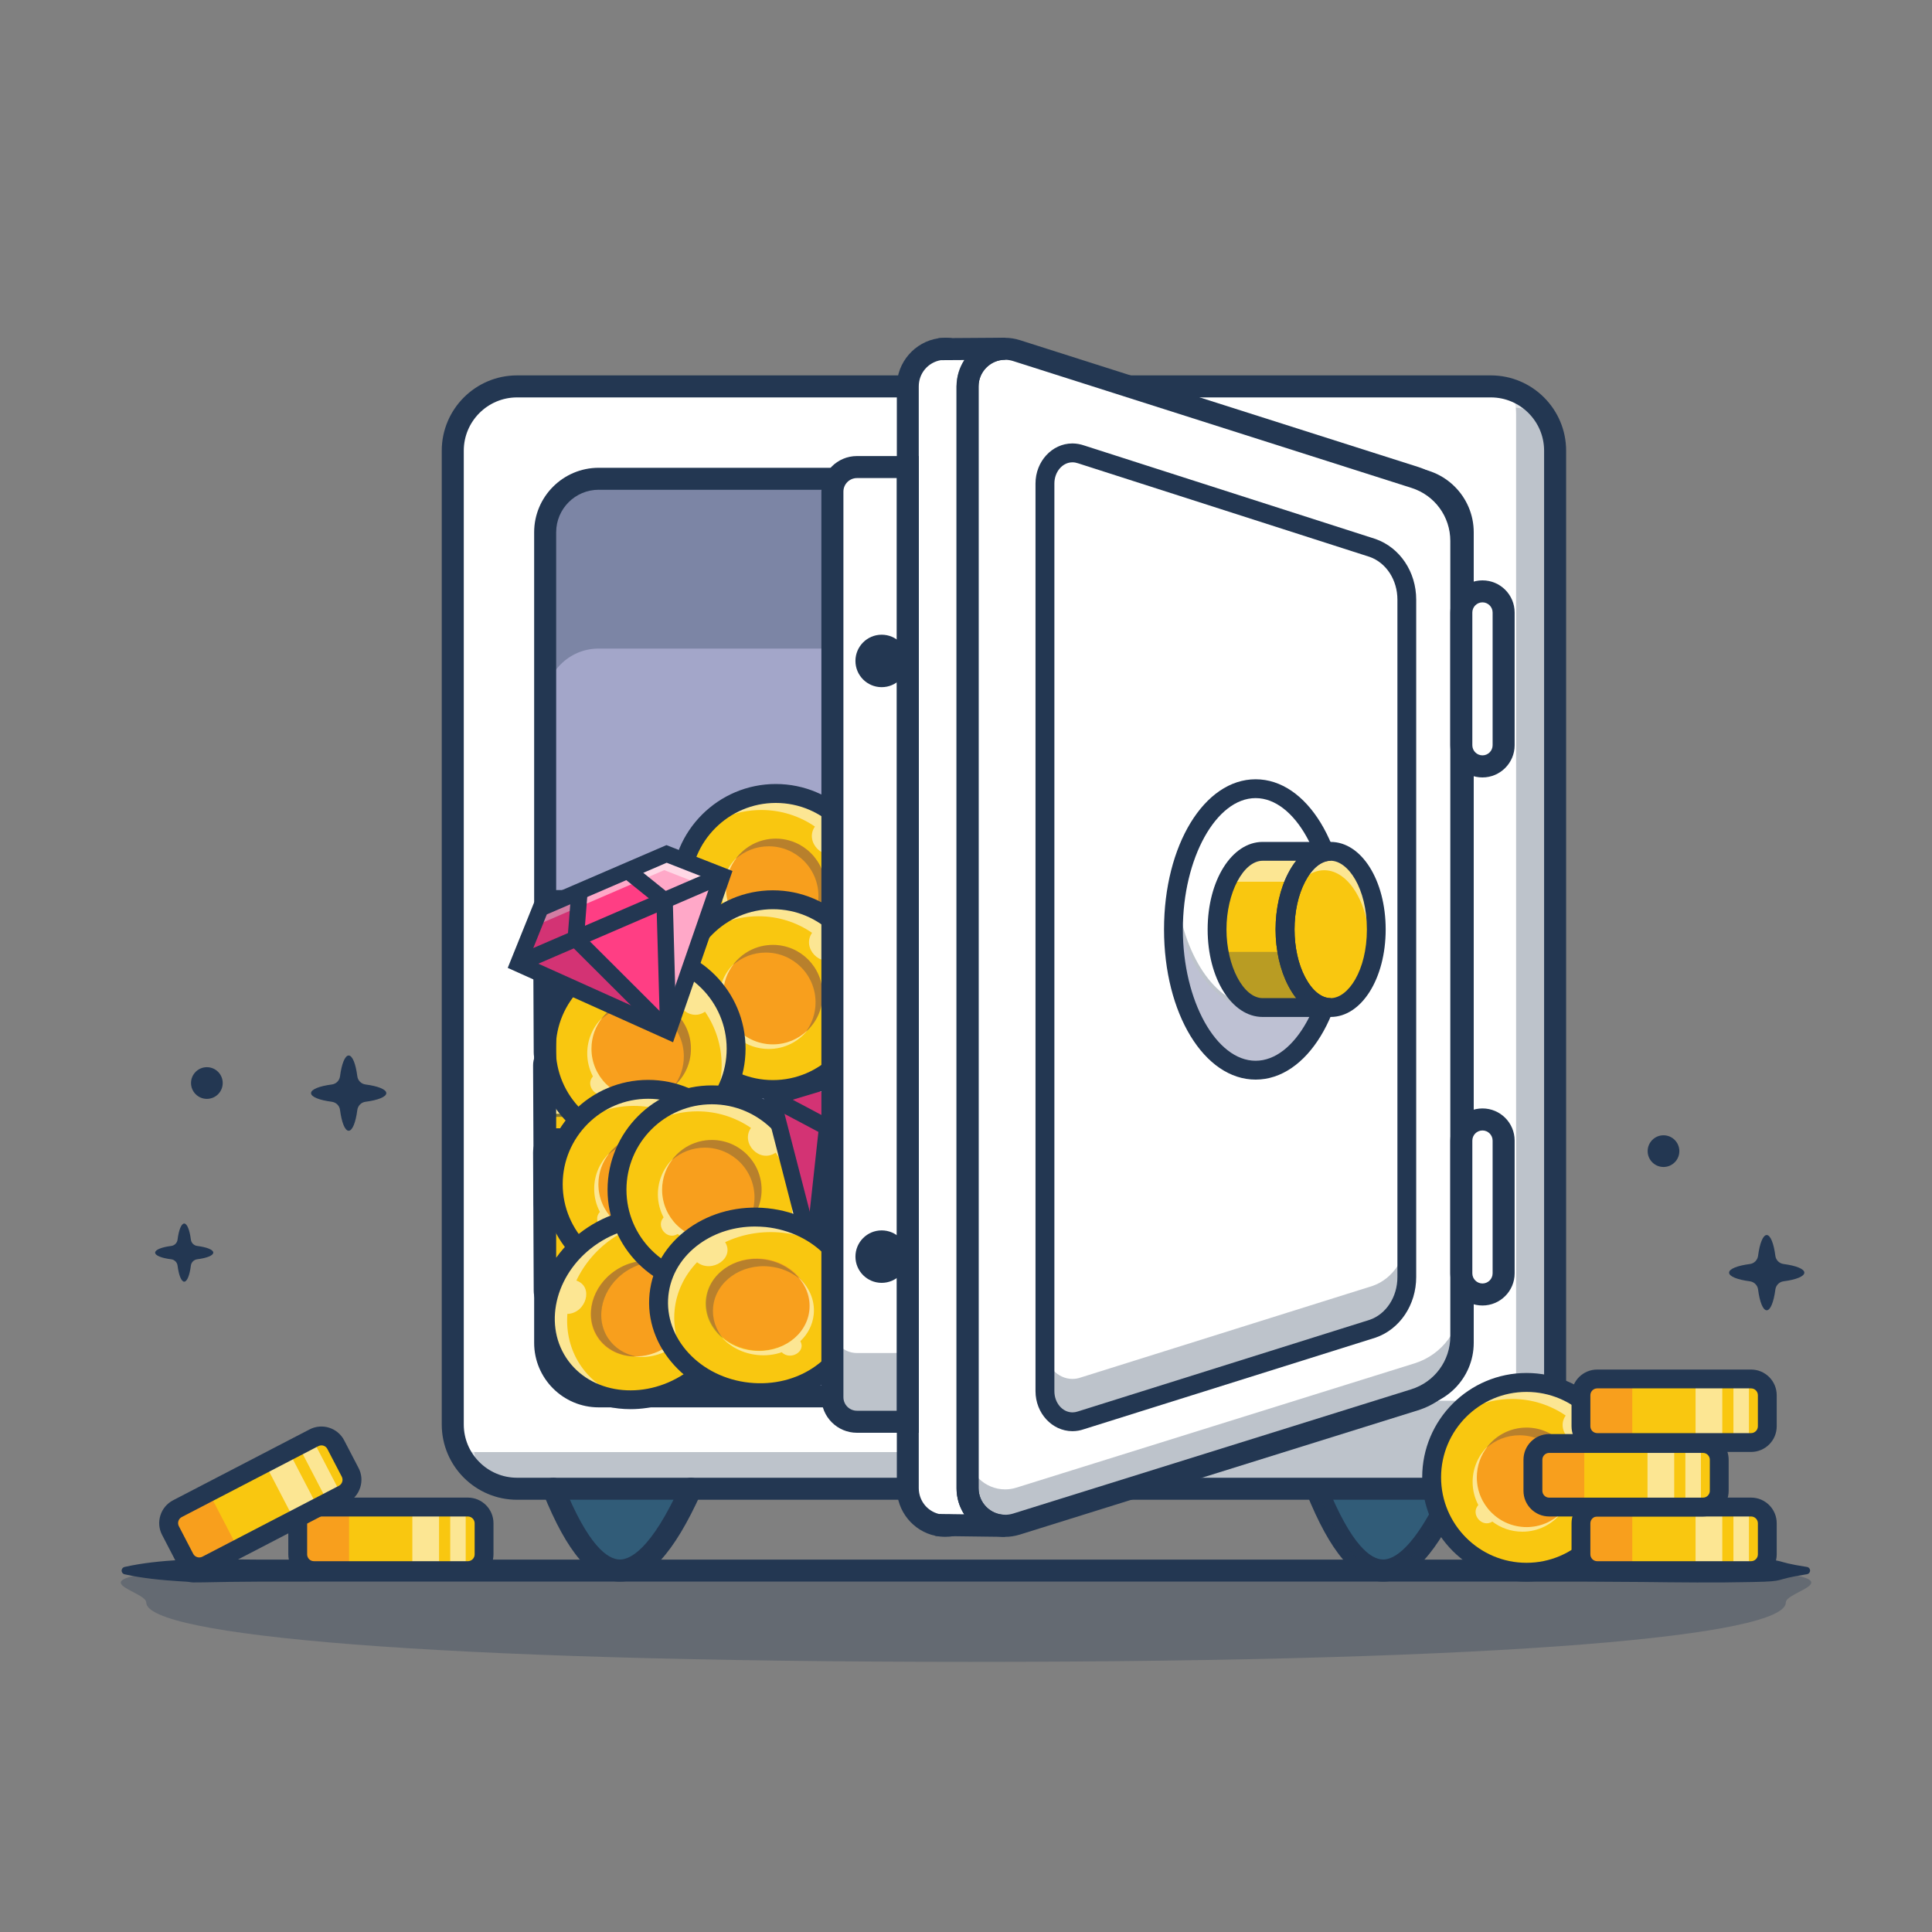 <?xml version="1.0" encoding="utf-8"?>
<!-- Generator: Adobe Illustrator 24.0.2, SVG Export Plug-In . SVG Version: 6.00 Build 0)  -->
<svg version="1.1" id="Layer_1" xmlns="http://www.w3.org/2000/svg" xmlns:xlink="http://www.w3.org/1999/xlink" x="0px" y="0px"
	 viewBox="0 0 4000 4000" style="enable-background:new 0 0 4000 4000;" xml:space="preserve">
<rect x="0" y="0" width="4000" height="4000" fill="#808080" stroke="none"/>
<style type="text/css">
	.st0{fill:#233752;}
	.st1{fill:#5DCBED;}
	.st2{fill:#FFFFFF;}
	.st3{opacity:0.3;}
	.st4{opacity:0.55;}
	.st5{fill:#DAD6FC;}
	.st6{opacity:0.75;}
	.st7{fill:#F9C710;}
	.st8{fill:#F89F1D;}
	.st9{fill:#FF3E84;}
	.st10{fill:#6B184E;}
	.st11{fill:#262F6A;}
</style>
<g>
	<g>
		<g>
			<path class="st0" d="M644,2263.2c0-7.9,17.5-14.6,43-17.9c8.9-1.1,15.8-8.1,17-17c3.3-25.5,10.1-43,17.9-43
				c7.9,0,14.6,17.5,17.9,43c1.1,8.9,8.1,15.8,17,17c25.5,3.3,43,10.1,43,17.9c0,7.8-17.5,14.6-43,17.9c-8.9,1.1-15.8,8.1-17,17
				c-3.3,25.5-10.1,43-17.9,43c-7.9,0-14.6-17.5-17.9-43c-1.1-8.9-8.1-15.8-17-17C661.5,2277.8,644,2271.1,644,2263.2z"/>
		</g>
		<g>
			<path class="st0" d="M3579.9,2634.9c0-7.9,17.5-14.6,43-17.9c8.9-1.1,15.8-8.1,17-17c3.3-25.5,10.1-43,17.9-43s14.6,17.5,17.9,43
				c1.1,8.9,8.1,15.8,17,17c25.5,3.3,43,10.1,43,17.9c0,7.8-17.5,14.6-43,17.9c-8.9,1.1-15.8,8.1-17,17c-3.3,25.5-10.1,43-17.9,43
				s-14.6-17.5-17.9-43c-1.1-8.9-8.1-15.8-17-17C3597.4,2649.5,3579.9,2642.8,3579.9,2634.9z"/>
		</g>
		<g>
			<path class="st0" d="M321.2,2593.4c0-6,13.6-11.3,33.3-13.8c6.9-0.9,12.3-6.3,13.1-13.1c2.5-19.8,7.8-33.3,13.8-33.3
				c6,0,11.3,13.6,13.8,33.3c0.9,6.9,6.3,12.2,13.1,13.1c19.8,2.5,33.3,7.8,33.3,13.8s-13.6,11.3-33.3,13.8
				c-6.9,0.9-12.3,6.3-13.1,13.1c-2.5,19.8-7.8,33.3-13.8,33.3s-11.3-13.6-13.8-33.3c-0.9-6.9-6.3-12.2-13.1-13.1
				C334.8,2604.8,321.2,2599.6,321.2,2593.4z"/>
		</g>
		<g>
			<ellipse class="st0" cx="428.3" cy="2242.3" rx="32.8" ry="32.8"/>
		</g>
		<g>
			<ellipse class="st0" cx="3444.1" cy="2383.3" rx="32.8" ry="32.8"/>
		</g>
		<g>
			<g>
				<path class="st1" d="M2725.7,3082.3c80.5,199.8,171.8,250.5,285,0"/>
				<path class="st0" d="M2863.9,3254.9c-0.4,0-0.9,0-1.3,0c-48-1-93.8-57.1-139.9-171.4l6-2.4c45,111.7,88.8,166.4,134,167.3
					c45.8,1,94.4-55.4,145.1-167.5l6,2.7C2961.6,3198.9,2912.6,3254.9,2863.9,3254.9z"/>
			</g>
			<g>
				<path class="st0" d="M2864,3274.5c-0.6,0-1.2,0-1.8,0c-57.5-1.2-107.6-59.6-157.6-183.7c-4.7-11.6,1-24.9,12.6-29.7
					c11.6-4.7,24.9,1,29.7,12.6c51.3,127.2,91.5,154.6,116.3,155.1c20.6,0.5,65.1-19.3,126.9-156c5.2-11.5,18.7-16.5,30.2-11.4
					c11.5,5.2,16.5,18.6,11.4,30.2C2975.2,3216.4,2921.9,3274.5,2864,3274.5z"/>
			</g>
			<g>
				<path class="st2" d="M3086.6,3082.3H1070.5c-73.5,0-133.1-59.6-133.1-133.1V933.1c0-73.5,59.6-133.1,133.1-133.1h2016.1
					c73.5,0,133.1,59.6,133.1,133.1v2016.1C3219.8,3022.7,3160.2,3082.3,3086.6,3082.3z"/>
				<path class="st0" d="M3086.6,3085.5H1070.5c-75.2,0-136.4-61.2-136.4-136.4v-2016c0-75.2,61.2-136.4,136.4-136.4h2016.1
					c75.2,0,136.4,61.2,136.4,136.4v2016.1C3223,3024.4,3161.8,3085.5,3086.6,3085.5z M1070.5,803.2c-71.6,0-129.9,58.3-129.9,129.9
					v2016.1c0,71.6,58.3,129.9,129.9,129.9h2016.1c71.6,0,129.9-58.3,129.9-129.9v-2016c0-71.6-58.3-129.9-129.9-129.9L1070.5,803.2
					L1070.5,803.2z"/>
			</g>
			<g class="st3">
				<path class="st0" d="M3213.3,933.1v2016.1c0,73.5-59.7,133.2-133.2,133.2H1064c-56.9,0-105.4-35.7-124.4-85.8
					c15.4,6.3,32.3,9.8,50,9.8h1534.2V2900h521.2v100.4c54.4-16.7,93.9-67.3,93.9-127.1V857.1c0-16.6-3.1-32.6-8.8-47.3
					C3178.8,829.4,3213.3,877.2,3213.3,933.1z"/>
			</g>
			<g class="st4">
				<path class="st2" d="M3200.2,863.5c-20.2-12.4-44.1-19.6-69.6-19.6H1114.5c-73.6,0-133.2,59.6-133.2,133.2v2016
					c0,25.6,7.2,49.4,19.6,69.6c-38.2-23.5-63.5-65.5-63.5-113.6v-2016c0-73.6,59.6-133.2,133.2-133.2h2016.1
					C3134.6,799.9,3176.7,825.4,3200.2,863.5z"/>
			</g>
			<g>
				<path class="st5" d="M2917.6,2891H1239.5c-61.2,0-110.8-49.6-110.8-110.8V1102.1c0-61.2,49.6-110.8,110.8-110.8h1678.1
					c61.2,0,110.8,49.6,110.8,110.8v1678.1C3028.4,2841.4,2978.8,2891,2917.6,2891z"/>
				<path class="st0" d="M2917.6,2894.3H1239.5c-62.9,0-114.1-51.2-114.1-114.1V1102.1c0-62.9,51.2-114.1,114.1-114.1h1678.1
					c62.9,0,114.1,51.2,114.1,114.1v1678.1C3031.7,2843.1,2980.5,2894.3,2917.6,2894.3z M1239.5,994.5
					c-59.3,0-107.5,48.2-107.5,107.5v1678.1c0,59.3,48.2,107.5,107.5,107.5h1678.1c59.3,0,107.5-48.2,107.5-107.5V1102.1
					c0-59.3-48.2-107.5-107.5-107.5L1239.5,994.5L1239.5,994.5z"/>
			</g>
			<g class="st3">
				<path class="st0" d="M2917.6,2891H1239.5c-61.2,0-110.8-49.6-110.8-110.8V1102.1c0-61.2,49.6-110.8,110.8-110.8h1678.1
					c61.2,0,110.8,49.6,110.8,110.8v1678.1C3028.4,2841.4,2978.8,2891,2917.6,2891z"/>
			</g>
			<g>
				<path class="st1" d="M1145.5,3082.3c80.5,199.8,171.8,250.5,285,0"/>
				<path class="st0" d="M1283.6,3254.9c-0.4,0-0.9,0-1.3,0c-48-1-93.8-57.1-139.9-171.4l6-2.4c45,111.7,88.8,166.4,134,167.3
					c45.9,1,94.4-55.4,145.1-167.5l6,2.7C1381.4,3198.9,1332.4,3254.9,1283.6,3254.9z"/>
			</g>
			<g class="st6">
				<path class="st0" d="M2725.7,3082.3c80.5,199.8,171.8,250.5,285,0"/>
			</g>
			<g class="st6">
				<path class="st0" d="M1145.5,3082.3c80.5,199.8,171.8,250.5,285,0"/>
			</g>
			<g>
				<g>
					<path class="st7" d="M1241.5,1892.2l1.3,286.5c0.1,16.7-13.4,30.3-30,30.4l-57.9,0.3c-16.7,0.1-30.3-13.4-30.4-30l-1.3-286.5
						c-0.1-16.7,13.4-30.3,30-30.4l57.9-0.3C1227.9,1862.1,1241.5,1875.6,1241.5,1892.2z"/>
					<path class="st0" d="M1154.7,2212.5c-8.8,0-17.2-3.4-23.5-9.7c-6.4-6.3-9.9-14.7-9.9-23.6l-1.3-286.5c0-8.9,3.4-17.3,9.7-23.7
						c6.3-6.4,14.7-9.9,23.6-9.9l57.9-0.3c0.1,0,0.1,0,0.2,0c18.4,0,33.3,14.9,33.4,33.3l1.3,286.5c0,8.9-3.4,17.3-9.7,23.7
						c-6.3,6.4-14.7,9.9-23.6,9.9l-57.9,0.3C1154.8,2212.5,1154.8,2212.5,1154.7,2212.5z M1211.4,1865.4L1211.4,1865.4l-58,0.3
						c-7.2,0-13.9,2.9-19,8c-5.1,5.1-7.9,11.9-7.8,19.1l1.3,286.5c0,7.2,2.9,13.9,8,19c5.1,5.1,11.8,7.8,19,7.8h0.1l57.9-0.3
						c7.2,0,13.9-2.9,19-8c5.1-5.1,7.9-11.9,7.8-19.1l-1.3-286.5C1238.2,1877.4,1226.1,1865.4,1211.4,1865.4z"/>
				</g>
				<g class="st4">
					
						<rect x="1124.9" y="1946.1" transform="matrix(1 -4.499788e-03 4.499788e-03 1 -8.857 5.337)" class="st2" width="113.4" height="49.7"/>
					<path class="st0" d="M1121.8,1999.3l-0.3-56.2l119.9-0.5l0.3,56.3L1121.8,1999.3z M1128,1949.6l0.2,43.2l106.9-0.5l-0.2-43.2
						L1128,1949.6z"/>
				</g>
				<g>
					
						<rect x="1125.7" y="2113.6" transform="matrix(1 -4.499366e-03 4.499366e-03 1 -9.704 5.342)" class="st8" width="113.4" height="91.9"/>
					<path class="st0" d="M1122.6,2209l-0.4-98.4l119.9-0.5l0.4,98.4L1122.6,2209z M1128.8,2117.1l0.3,85.4l106.9-0.5l-0.3-85.4
						L1128.8,2117.1z"/>
				</g>
				<g class="st4">
					
						<rect x="1127" y="1896.4" transform="matrix(1 -4.500537e-03 4.500537e-03 1 -8.588 5.347)" class="st2" width="113.4" height="28.9"/>
					<path class="st0" d="M1123.9,1928.8l-0.2-35.4l119.9-0.5l0.2,35.4L1123.9,1928.8z M1130.2,1899.9l0.1,22.4l106.9-0.5l-0.1-22.4
						L1130.2,1899.9z"/>
				</g>
				<g>
					<path class="st0" d="M1154.7,2228.7c-13.2,0-25.6-5.1-35-14.4c-9.5-9.4-14.7-21.8-14.7-35.1l-1.3-286.4
						c-0.1-13.3,5.1-25.8,14.4-35.3c9.4-9.5,21.8-14.7,35.1-14.7l57.9-0.3c0.1,0,0.2,0,0.2,0c13.2,0,25.6,5.1,35,14.4
						c9.5,9.4,14.7,21.8,14.7,35.1l1.3,286.5c0.1,13.3-5.1,25.8-14.4,35.3s-21.8,14.7-35.1,14.7l-57.9,0.3
						C1154.9,2228.7,1154.8,2228.7,1154.7,2228.7z M1211.4,1881.7L1211.4,1881.7l-57.9,0.3c-2.9,0-5.5,1.1-7.5,3.2
						c-2,2-3.1,4.7-3.1,7.5l1.3,286.5c0,2.9,1.1,5.5,3.2,7.5c2,2,4.6,3.1,7.5,3.1c0,0,0,0,0.1,0l57.9-0.3c2.9,0,5.5-1.1,7.5-3.2
						c2-2,3.1-4.7,3.1-7.5l-1.3-286.5l0,0c0-2.8-1.1-5.5-3.2-7.5C1216.9,1882.7,1214.2,1881.7,1211.4,1881.7z"/>
				</g>
			</g>
			<g>
				<g>
					<path class="st7" d="M1241.5,2205.4l1.3,286.5c0.1,16.7-13.4,30.3-30,30.4l-57.9,0.3c-16.7,0.1-30.3-13.4-30.4-30l-1.3-286.5
						c-0.1-16.7,13.4-30.3,30-30.4l57.9-0.3C1227.9,2175.3,1241.5,2188.7,1241.5,2205.4z"/>
					<path class="st0" d="M1154.7,2525.7c-18.4,0-33.3-14.9-33.4-33.3l-1.3-286.5c0-8.9,3.4-17.3,9.7-23.7
						c6.3-6.4,14.7-9.9,23.6-9.9l57.9-0.3c0.1,0,0.1,0,0.2,0c18.4,0,33.3,14.9,33.4,33.3l1.3,286.5c0,8.9-3.4,17.3-9.7,23.7
						c-6.3,6.4-14.7,9.9-23.6,9.9l-57.9,0.3C1154.8,2525.7,1154.8,2525.7,1154.7,2525.7z M1211.4,2178.6L1211.4,2178.6l-58,0.3
						c-7.2,0-13.9,2.9-19,8c-5.1,5.1-7.9,11.9-7.8,19.1l1.3,286.5c0.1,14.8,12.2,26.8,27,26.8h0.1l57.9-0.3c7.2,0,13.9-2.9,19-8
						c5.1-5.1,7.9-11.9,7.8-19.1l-1.3-286.5C1238.2,2190.6,1226.1,2178.6,1211.4,2178.6z"/>
				</g>
				<g class="st4">
					
						<rect x="1124.9" y="2259.3" transform="matrix(1 -4.499801e-03 4.499801e-03 1 -10.266 5.34)" class="st2" width="113.4" height="49.7"/>
					<path class="st0" d="M1121.8,2312.5l-0.3-56.3l119.9-0.5l0.3,56.3L1121.8,2312.5z M1128,2262.8l0.2,43.2l106.9-0.5l-0.2-43.2
						L1128,2262.8z"/>
				</g>
				<g>
					
						<rect x="1125.7" y="2426.7" transform="matrix(1 -4.499366e-03 4.499366e-03 1 -11.114 5.345)" class="st8" width="113.4" height="91.9"/>
					<path class="st0" d="M1122.6,2522.1l-0.4-98.4l119.9-0.5l0.4,98.4L1122.6,2522.1z M1128.8,2430.2l0.3,85.4l106.9-0.5l-0.3-85.4
						L1128.8,2430.2z"/>
				</g>
				<g class="st4">
					
						<rect x="1127" y="2209.6" transform="matrix(1 -4.500537e-03 4.500537e-03 1 -9.997 5.35)" class="st2" width="113.4" height="28.9"/>
					<path class="st0" d="M1123.9,2241.9l-0.2-35.4l119.9-0.5l0.2,35.4L1123.9,2241.9z M1130.2,2213.1l0.1,22.4l106.9-0.5l-0.1-22.4
						L1130.2,2213.1z"/>
				</g>
				<g>
					<path class="st0" d="M1154.7,2542c-13.2,0-25.6-5.1-35-14.4c-9.5-9.4-14.7-21.8-14.7-35.1l-1.3-286.5
						c-0.1-13.3,5.1-25.8,14.4-35.3c9.4-9.5,21.8-14.7,35.1-14.7l57.9-0.3c0.1,0,0.2,0,0.2,0c13.2,0,25.6,5.1,35,14.4
						c9.5,9.4,14.7,21.8,14.7,35.1l1.3,286.5c0.1,13.3-5.1,25.8-14.4,35.3s-21.8,14.7-35.1,14.7l-57.9,0.3
						C1154.9,2542,1154.8,2542,1154.7,2542z M1211.4,2194.9L1211.4,2194.9l-57.9,0.3c-2.9,0-5.5,1.1-7.5,3.2c-2,2-3.1,4.7-3.1,7.5
						l1.3,286.5c0,2.9,1.1,5.5,3.2,7.5c2,2,4.6,3.1,7.5,3.1c0,0,0,0,0.1,0l57.9-0.3c2.9,0,5.5-1.1,7.5-3.2c2-2,3.1-4.7,3.1-7.5
						l-1.3-286.5l0,0c0-2.8-1.1-5.5-3.2-7.5C1216.9,2195.9,1214.2,2194.9,1211.4,2194.9z"/>
				</g>
			</g>
			<g>
				<g>
					<path class="st7" d="M1241.5,2385.4l1.3,286.5c0.1,16.7-13.4,30.3-30,30.4l-57.9,0.3c-16.7,0.1-30.3-13.4-30.4-30l-1.3-286.6
						c-0.1-16.7,13.4-30.3,30-30.4l57.9-0.3C1227.9,2355.3,1241.5,2368.7,1241.5,2385.4z"/>
					<path class="st0" d="M1154.7,2705.7c-8.8,0-17.2-3.4-23.5-9.7c-6.4-6.3-9.9-14.7-9.9-23.6l-1.3-286.5c0-8.9,3.4-17.3,9.7-23.7
						c6.3-6.4,14.7-9.9,23.6-9.9l57.9-0.3c9,0.3,17.3,3.4,23.7,9.7c6.4,6.3,9.9,14.7,9.9,23.6l1.3,286.5c0,8.9-3.4,17.3-9.7,23.7
						c-6.3,6.4-14.7,9.9-23.6,9.9l-57.9,0.3C1154.8,2705.7,1154.8,2705.7,1154.7,2705.7z M1211.4,2358.6L1211.4,2358.6l-58,0.3
						c-7.2,0-13.9,2.9-19,8c-5.1,5.1-7.9,11.9-7.8,19.1l1.3,286.5c0,7.2,2.9,13.9,8,19c5.1,5.1,11.8,7.8,19,7.8h0.1l57.9-0.3
						c7.2,0,13.9-2.9,19-8c5.1-5.1,7.9-11.9,7.8-19.1l-1.3-286.5c0-7.2-2.9-13.9-8-19C1225.3,2361.4,1218.5,2358.6,1211.4,2358.6z"
						/>
				</g>
				<g class="st4">
					
						<rect x="1124.9" y="2439.3" transform="matrix(1 -4.499801e-03 4.499801e-03 1 -11.076 5.342)" class="st2" width="113.4" height="49.7"/>
					<path class="st0" d="M1121.8,2492.5l-0.3-56.3l119.9-0.5l0.3,56.3L1121.8,2492.5z M1128,2442.8l0.2,43.2l106.9-0.5l-0.2-43.2
						L1128,2442.8z"/>
				</g>
				<g>
					
						<rect x="1125.7" y="2606.7" transform="matrix(1 -4.499366e-03 4.499366e-03 1 -11.923 5.347)" class="st8" width="113.4" height="91.9"/>
					<path class="st0" d="M1122.6,2702.1l-0.4-98.4l119.9-0.5l0.4,98.4L1122.6,2702.1z M1128.8,2610.2l0.3,85.4l106.9-0.5l-0.3-85.4
						L1128.8,2610.2z"/>
				</g>
				<g class="st4">
					
						<rect x="1127" y="2389.6" transform="matrix(1 -4.500537e-03 4.500537e-03 1 -10.807 5.352)" class="st2" width="113.4" height="28.9"/>
					<path class="st0" d="M1123.9,2421.9l-0.2-35.4l119.9-0.5l0.2,35.4L1123.9,2421.9z M1130.2,2393.1l0.1,22.4l106.9-0.5l-0.1-22.4
						L1130.2,2393.1z"/>
				</g>
				<g>
					<path class="st0" d="M1154.7,2722c-13.2,0-25.6-5.1-35-14.4c-9.5-9.4-14.7-21.8-14.7-35.1l-1.3-286.5
						c-0.1-13.3,5.1-25.8,14.4-35.3c9.4-9.5,21.8-14.7,35.1-14.7l57.9-0.3c0.1,0,0.2,0,0.3,0c13.2,0,25.6,5.1,35,14.4
						c9.5,9.4,14.7,21.8,14.7,35.1l1.3,286.4c0.1,13.3-5.1,25.8-14.4,35.3c-9.4,9.5-21.8,14.7-35.1,14.7l-57.9,0.3
						C1154.9,2722,1154.8,2722,1154.7,2722z M1211.4,2374.9L1211.4,2374.9l-57.9,0.3c-2.9,0-5.5,1.1-7.5,3.2c-2,2-3.1,4.7-3.1,7.5
						l1.3,286.5c0,2.9,1.1,5.5,3.2,7.5c2,2,4.7,3.3,7.5,3.1l57.9-0.3c2.9,0,5.5-1.1,7.5-3.2c2-2,3.1-4.7,3.1-7.5l-1.3-286.5l0,0
						c0-2.9-1.1-5.5-3.2-7.5C1216.9,2375.9,1214.2,2374.9,1211.4,2374.9z"/>
				</g>
			</g>
			<g>
				<g>
					<circle class="st7" cx="1606.2" cy="1839.3" r="196.4"/>
					<path class="st0" d="M1606.2,2038.9c-110.1,0-199.7-89.6-199.7-199.7c0-110.1,89.6-199.7,199.7-199.7s199.7,89.6,199.7,199.7
						S1716.3,2038.9,1606.2,2038.9z M1606.2,1646.1c-106.5,0-193.2,86.6-193.2,193.2c0,106.5,86.6,193.2,193.2,193.2
						c106.5,0,193.2-86.6,193.2-193.2C1799.4,1732.8,1712.7,1646.1,1606.2,1646.1z"/>
				</g>
				<g class="st4">
					<path class="st2" d="M1744.4,1975.4c18-29.8,28.4-64.6,28.4-101.9c0-41.1-12.7-79.4-34.4-111c-33.2,22.8-73.3-19.8-51.2-51.2
						c-31.5-21.6-69.7-34.3-110.9-34.3c-53.9,0-102.5,21.6-137.9,56.8c34.4-56.4,96.7-94.2,167.7-94.2
						c108.4,0,196.4,87.9,196.4,196.4C1802.6,1890.5,1780.4,1940,1744.4,1975.4z"/>
				</g>
				<g>
					<circle class="st8" cx="1606.2" cy="1839.3" r="103"/>
				</g>
				<g class="st4">
					<path class="st2" d="M1678,1913c-18.8,23.7-47.9,38.8-80.4,38.8c-23.4,0-45-7.8-62.2-20.9c-21.6,13.9-46.1-15.8-29.1-34.3
						c-7.5-14.3-11.8-30.5-11.8-47.8c0-29.1,12.1-55.4,31.5-74c-14.3,17.6-22.8,40.1-22.8,64.5c0,56.9,46.1,103,103.1,103
						C1634.2,1942.2,1659.5,1931,1678,1913z"/>
				</g>
				<g class="st3">
					<path class="st0" d="M1709.2,1839.3c0,30.7-13.5,58.3-34.8,77c12.7-17.1,20.1-38.2,20.1-61.1c0-56.9-46.1-103-103-103
						c-26.3,0-50.2,9.9-68.4,26.2c18.7-25.6,49-42.1,83.1-42.1C1663.1,1736.4,1709.2,1782.4,1709.2,1839.3z"/>
				</g>
				<g>
					<path class="st0" d="M1606.2,2055.2c-119.1,0-216-96.9-216-216s96.9-216,216-216c119.1,0,216,96.9,216,216
						S1725.3,2055.2,1606.2,2055.2z M1606.2,1662.4c-97.6,0-176.9,79.4-176.9,176.9s79.4,176.9,176.9,176.9s176.9-79.4,176.9-176.9
						C1783.1,1741.8,1703.7,1662.4,1606.2,1662.4z"/>
				</g>
			</g>
			<g class="st3">
				<path class="st0" d="M3028.4,1102.1v351.5c0-61.2-49.6-110.8-110.8-110.8H1239.4c-61.2,0-110.8,49.6-110.8,110.8v-351.5
					c0-61.2,49.6-110.9,110.8-110.9h1678.2C2978.8,991.2,3028.4,1040.9,3028.4,1102.1z"/>
			</g>
			<g>
				<path class="st0" d="M3086.6,3105.1H1070.5c-86,0-155.9-69.9-155.9-155.9V933.1c0-86,69.9-155.9,155.9-155.9h2016.1
					c86,0,155.9,69.9,155.9,155.9v2016.1C3242.5,3035.1,3172.6,3105.1,3086.6,3105.1z M1070.5,822.8c-60.8,0-110.3,49.5-110.3,110.3
					v2016.1c0,60.8,49.5,110.3,110.3,110.3h2016.1c60.8,0,110.3-49.5,110.3-110.3V933.1c0-60.8-49.5-110.3-110.3-110.3H1070.5
					L1070.5,822.8z"/>
			</g>
			<g>
				<g>
					<circle class="st7" cx="1600.2" cy="2059.3" r="196.4"/>
				</g>
				<g class="st4">
					<path class="st2" d="M1738.5,2195.4c18-29.8,28.4-64.6,28.4-101.9c0-41.1-12.7-79.4-34.4-111c-33.2,22.8-73.3-19.8-51.2-51.2
						c-31.5-21.6-69.7-34.3-110.9-34.3c-53.9,0-102.5,21.6-137.9,56.8c34.4-56.4,96.7-94.2,167.7-94.2
						c108.4,0,196.4,87.9,196.4,196.4C1796.7,2110.5,1774.4,2160,1738.5,2195.4z"/>
				</g>
				<g>
					<circle class="st8" cx="1600.2" cy="2059.3" r="103"/>
				</g>
				<g class="st4">
					<path class="st2" d="M1672,2133c-18.8,23.7-47.9,38.8-80.4,38.8c-23.4,0-45-7.8-62.2-20.9c-21.6,13.9-46.1-15.8-29.1-34.3
						c-7.5-14.3-11.8-30.5-11.8-47.8c0-29.1,12.1-55.4,31.5-74c-14.3,17.6-22.8,40.1-22.8,64.5c0,56.9,46.1,103,103.1,103
						C1628.2,2162.2,1653.5,2151.1,1672,2133z"/>
				</g>
				<g class="st3">
					<path class="st0" d="M1703.2,2059.3c0,30.7-13.5,58.3-34.8,77c12.7-17.1,20.1-38.2,20.1-61.1c0-56.9-46.1-103-103-103
						c-26.3,0-50.2,9.9-68.4,26.2c18.7-25.6,49-42.1,83.1-42.1C1657.2,1956.3,1703.2,2002.4,1703.2,2059.3z"/>
				</g>
				<g>
					<path class="st0" d="M1600.2,2275.3c-119.1,0-216-96.9-216-216s96.9-216,216-216c119.1,0,216,96.9,216,216
						S1719.3,2275.3,1600.2,2275.3z M1600.2,1882.4c-97.6,0-176.9,79.4-176.9,176.9c0,97.6,79.4,176.9,176.9,176.9
						s176.9-79.4,176.9-176.9C1777.1,1961.8,1697.8,1882.4,1600.2,1882.4z"/>
				</g>
			</g>
			<g>
				<g>
					<circle class="st7" cx="1327.6" cy="2171.3" r="196.4"/>
				</g>
				<g class="st4">
					<path class="st2" d="M1465.7,2307.5c18-29.8,28.4-64.6,28.4-101.9c0-41.1-12.7-79.4-34.4-111c-33.2,22.8-73.3-19.8-51.2-51.2
						c-31.5-21.6-69.7-34.3-110.9-34.3c-53.9,0-102.5,21.6-137.9,56.8c34.4-56.4,96.7-94.2,167.7-94.2
						c108.4,0,196.4,87.9,196.4,196.4C1523.9,2222.6,1501.7,2272,1465.7,2307.5z"/>
				</g>
				<g>
					<circle class="st8" cx="1327.6" cy="2171.3" r="103"/>
				</g>
				<g class="st4">
					<path class="st2" d="M1399.3,2245c-18.8,23.7-47.9,38.8-80.4,38.8c-23.4,0-45-7.8-62.2-20.9c-21.6,13.9-46.1-15.8-29.1-34.3
						c-7.5-14.3-11.8-30.5-11.8-47.8c0-29.1,12.1-55.4,31.5-74c-14.3,17.6-22.8,40.1-22.8,64.5c0,56.9,46.1,103,103.1,103
						C1355.5,2274.3,1380.8,2263.1,1399.3,2245z"/>
				</g>
				<g class="st3">
					<path class="st0" d="M1430.5,2171.3c0,30.7-13.5,58.3-34.8,77c12.7-17.1,20.1-38.2,20.1-61.1c0-56.9-46.1-103-103-103
						c-26.3,0-50.2,9.9-68.4,26.2c18.7-25.6,49-42.1,83.1-42.1C1384.4,2068.3,1430.5,2114.5,1430.5,2171.3z"/>
				</g>
				<g>
					<path class="st0" d="M1327.6,2387.3c-119.1,0-216-96.9-216-216c0-119.1,96.9-216,216-216s216,96.9,216,216
						C1543.5,2290.4,1446.6,2387.3,1327.6,2387.3z M1327.6,1994.4c-97.6,0-176.9,79.4-176.9,176.9s79.4,176.9,176.9,176.9
						s176.9-79.4,176.9-176.9C1504.4,2073.8,1425,1994.4,1327.6,1994.4z"/>
				</g>
			</g>
			<g>
				<g>
					<circle class="st7" cx="1341.9" cy="2451.9" r="196.4"/>
				</g>
				<g class="st4">
					<path class="st2" d="M1480.1,2588c18-29.8,28.4-64.6,28.4-101.9c0-41.1-12.7-79.4-34.4-111c-33.2,22.8-73.3-19.8-51.2-51.2
						c-31.5-21.6-69.7-34.3-110.9-34.3c-53.9,0-102.5,21.6-137.9,56.8c34.4-56.4,96.7-94.2,167.7-94.2
						c108.4,0,196.4,87.9,196.4,196.4C1538.3,2503.1,1516.1,2552.5,1480.1,2588z"/>
				</g>
				<g>
					<circle class="st8" cx="1341.9" cy="2451.9" r="103"/>
				</g>
				<g class="st4">
					<path class="st2" d="M1413.7,2525.5c-18.8,23.7-47.9,38.8-80.4,38.8c-23.4,0-45-7.8-62.2-20.9c-21.6,13.9-46.1-15.8-29.1-34.3
						c-7.5-14.3-11.8-30.5-11.8-47.8c0-29.1,12.1-55.4,31.5-74c-14.3,17.6-22.8,40.1-22.8,64.5c0,56.9,46.1,103,103.1,103
						C1369.8,2554.8,1395.2,2543.6,1413.7,2525.5z"/>
				</g>
				<g class="st3">
					<path class="st0" d="M1444.9,2451.9c0,30.7-13.5,58.3-34.8,77c12.7-17.1,20.1-38.2,20.1-61.1c0-56.9-46.1-103-103-103
						c-26.3,0-50.2,9.9-68.4,26.2c18.7-25.6,49-42.1,83.1-42.1C1398.8,2348.9,1444.9,2395,1444.9,2451.9z"/>
				</g>
				<g>
					<path class="st0" d="M1341.9,2667.8c-119.1,0-216-96.9-216-216s96.9-216,216-216s216,96.9,216,216S1461,2667.8,1341.9,2667.8z
						 M1341.9,2274.9c-97.6,0-176.9,79.4-176.9,176.9s79.4,176.9,176.9,176.9s176.9-79.4,176.9-176.9
						C1518.7,2354.3,1439.5,2274.9,1341.9,2274.9z"/>
				</g>
			</g>
			<g>
				<path class="st0" d="M2917.6,2913.8H1239.5c-73.7,0-133.6-59.9-133.6-133.6V1102.1c0-73.7,59.9-133.6,133.6-133.6h1678.1
					c73.7,0,133.6,59.9,133.6,133.6v1678.1C3051.2,2853.8,2991.3,2913.8,2917.6,2913.8z M1239.5,1014c-48.6,0-88,39.5-88,88v1678.1
					c0,48.6,39.5,88,88,88h1678.1c48.6,0,88-39.5,88-88V1102.1c0-48.6-39.5-88-88-88H1239.5z"/>
			</g>
			<g>
				<g>
					
						<ellipse transform="matrix(0.835 -0.55 0.55 0.835 -1271.759 1177.618)" class="st7" cx="1327.6" cy="2709.2" rx="205.3" ry="181.5"/>
				</g>
				<g class="st4">
					<path class="st2" d="M1376,2524.2c-35.2,3.2-70.9,15.2-103.4,36.7c-35.9,23.6-62.8,55.5-79.3,90.4c36.8,12.4,20,67.9-18.6,69
						c-2.8,36.8,5.5,73.5,26.4,105.3c27.4,41.6,71,66.6,119.6,73.8c-66.8,6-131.3-20.4-167.5-75.2c-55.1-83.7-23.1-202.1,71.6-264.5
						C1272.4,2528.1,1326.9,2516.8,1376,2524.2z"/>
				</g>
				<g>
					
						<ellipse transform="matrix(0.835 -0.55 0.55 0.835 -1271.757 1177.619)" class="st8" cx="1327.6" cy="2709.2" rx="107.6" ry="95.1"/>
				</g>
				<g class="st4">
					<path class="st2" d="M1355.4,2611.4c30.2,0.9,58.2,14.6,74.7,39.7c11.9,18,16.1,39.1,13.4,60c23.2,8.7,9.7,44.6-15.2,42.2
						c-8.6,14-20.7,26.6-35.7,36.6c-25.4,16.7-54.5,22.6-80.7,18.3c22.6,0.9,46.6-5.4,67.9-19.5c49.6-32.7,66.4-94.8,37.5-138.8
						C1403.2,2628.3,1380.6,2615.2,1355.4,2611.4z"/>
				</g>
				<g class="st3">
					<path class="st0" d="M1275.1,2629.7c26.8-17.7,57.8-23.2,85-17.4c-21.4,0-43.7,6.5-63.6,19.6c-49.6,32.7-66.4,94.8-37.5,138.7
						c13.4,20.2,34.2,33.1,57.7,37.7c-31.8,0.3-61.6-13.6-79-39.9C1208.7,2724.4,1225.5,2662.4,1275.1,2629.7z"/>
				</g>
				<g>
					<path class="st0" d="M1305.4,2917.5c-66.6,0-129.2-29.3-165.6-84.7c-61-92.6-26.4-223.3,77.1-291.6l0,0
						c103.5-68.3,237.4-48.5,298.4,44.1c29.8,45.2,38,100.6,22.9,156.1c-14.8,54.6-50.3,102.6-100.1,135.5
						C1396.6,2904.3,1350.1,2917.5,1305.4,2917.5z M1238.4,2573.9c-85.6,56.4-115.2,162.9-66,237.5c49.2,74.6,158.7,89.3,244.2,33
						c41.8-27.6,71.6-67.7,83.8-113.1c12-44.5,5.7-88.6-17.9-124.4C1433.5,2532.4,1324,2517.5,1238.4,2573.9L1238.4,2573.9z"/>
				</g>
			</g>
			<g>
				<g>
					<circle class="st7" cx="1473.9" cy="2463.2" r="196.4"/>
				</g>
				<g class="st4">
					<path class="st2" d="M1612,2599.3c18-29.8,28.4-64.6,28.4-101.9c0-41.1-12.7-79.4-34.4-111c-33.2,22.8-73.3-19.8-51.2-51.2
						c-31.5-21.6-69.7-34.3-110.9-34.3c-53.9,0-102.5,21.6-137.9,56.8c34.4-56.4,96.7-94.2,167.7-94.2
						c108.4,0,196.4,87.9,196.4,196.4C1670.2,2514.4,1648,2563.9,1612,2599.3z"/>
				</g>
				<g>
					<ellipse class="st8" cx="1473.8" cy="2463.2" rx="103" ry="103"/>
				</g>
				<g class="st4">
					<path class="st2" d="M1545.6,2536.9c-18.8,23.7-47.9,38.8-80.4,38.8c-23.4,0-45-7.8-62.2-20.9c-21.6,13.9-46.1-15.8-29.1-34.3
						c-7.5-14.3-11.8-30.5-11.8-47.8c0-29.1,12.1-55.4,31.5-74c-14.3,17.6-22.8,40.1-22.8,64.5c0,56.9,46.1,103,103.1,103
						C1501.8,2566.1,1527.1,2555,1545.6,2536.9z"/>
				</g>
				<g class="st3">
					<path class="st0" d="M1576.8,2463.2c0,30.7-13.5,58.3-34.8,77c12.7-17.1,20.1-38.2,20.1-61.1c0-56.9-46.1-103-103-103
						c-26.3,0-50.2,9.9-68.4,26.2c18.7-25.6,49-42.1,83.1-42.1C1530.7,2360.2,1576.8,2406.4,1576.8,2463.2z"/>
				</g>
				<g>
					<path class="st0" d="M1473.9,2679.2c-119.1,0-216-96.9-216-216c0-119.1,96.9-216,216-216c119.1,0,216,96.9,216,216
						C1689.8,2582.3,1592.9,2679.2,1473.9,2679.2z M1473.9,2286.3c-97.6,0-176.9,79.4-176.9,176.9s79.4,176.9,176.9,176.9
						s176.9-79.4,176.9-176.9C1650.7,2365.7,1571.3,2286.3,1473.9,2286.3z"/>
				</g>
			</g>
			<g>
				<g>
					<polygon class="st9" points="2004.1,2487.8 1683.2,2602 1598,2272.2 1716.3,2236.5 1967.3,2369.8 					"/>
				</g>
				<g class="st4">
					<polygon class="st2" points="1683.2,2602 1889.5,2426.9 1889.8,2328.6 1967.3,2369.8 2004.1,2487.8 					"/>
				</g>
				<g class="st4">
					<polygon class="st2" points="2004.1,2487.8 1972.9,2498.9 1938.1,2387.1 1687.1,2253.8 1600.1,2280.1 1598,2272.2 
						1716.3,2236.5 1967.3,2369.8 					"/>
				</g>
				<g class="st3">
					<polygon class="st10" points="1683.2,2602 1598,2272.2 1716.3,2236.5 1793.9,2277.7 1712.6,2333 					"/>
					<path class="st0" d="M1684.5,2620.1l-90.4-350.1l122.6-36.9l83.6,44.4l-84.5,57.5L1684.5,2620.1z M1602,2274.4l79.9,309.6
						l27.7-252.8l78.1-53.1l-71.7-38.1L1602,2274.4z"/>
				</g>
				<g>
					<path class="st0" d="M1671.4,2624.1l-93.8-363.5l140.5-42.4l263.3,139.7l43.7,140.2L1671.4,2624.1z M1618.5,2283.7l76.5,296.2
						l288.1-102.6l-29.8-95.8l-238.7-126.7L1618.5,2283.7z"/>
				</g>
				<g>
					
						<rect x="1784" y="2150.2" transform="matrix(0.469 -0.883 0.883 0.469 -1145.671 2854.657)" class="st0" width="33.9" height="459.7"/>
				</g>
				<g>
					<polygon class="st0" points="1694.1,2615 1672.2,2589.1 1872.6,2419.1 1872.8,2328.6 1906.6,2328.7 1906.4,2434.8 					"/>
				</g>
				<g>
					<polygon class="st0" points="1700,2603.8 1666.4,2600.2 1696.6,2323.4 1784.4,2263.7 1803.5,2291.7 1728.6,2342.7 					"/>
				</g>
			</g>
			<g>
				<g>
					<path class="st7" d="M1855,2553.4l108.6,265c6.3,15.4-1.1,33.1-16.5,39.4l-53.6,22c-15.4,6.3-33.1-1.1-39.4-16.5l-108.6-265
						c-6.3-15.4,1-33.1,16.5-39.4l53.6-22C1831,2530.5,1848.6,2538,1855,2553.4z"/>
					<path class="st0" d="M1882.1,2885.2c-13.2,0-25.7-7.9-31-20.7l-108.6-265c-3.4-8.2-3.3-17.3,0.1-25.6c3.4-8.3,9.9-14.6,18.2-18
						l53.6-22c8.2-3.4,17.3-3.3,25.6,0.1c8.2,3.4,14.6,9.9,18,18.2l108.6,265c7,17.1-1.2,36.7-18.3,43.7l-53.6,22
						C1890.6,2884.5,1886.3,2885.2,1882.1,2885.2z M1827,2537.9c-3.5,0-6.9,0.7-10.2,2l-53.6,22c-13.7,5.6-20.4,21.4-14.7,35.2
						l108.6,265c5.6,13.7,21.4,20.4,35.2,14.7l53.6-22c13.7-5.6,20.3-21.4,14.7-35.2l-108.6-265c-2.7-6.7-7.9-11.9-14.5-14.6
						C1834.1,2538.6,1830.6,2537.9,1827,2537.9z"/>
				</g>
				<g class="st4">
					
						<rect x="1772.1" y="2624" transform="matrix(0.925 -0.379 0.379 0.925 -867.878 891.343)" class="st2" width="113.4" height="49.7"/>
					<path class="st0" d="M1784,2697.6l-21.4-52.1l111-45.5l21.4,52.1L1784,2697.6z M1771.2,2649.2l16.4,40l98.9-40.5l-16.4-40
						L1771.2,2649.2z"/>
				</g>
				<g>
					
						<rect x="1843.6" y="2777.4" transform="matrix(0.925 -0.379 0.379 0.925 -928.709 931.458)" class="st8" width="113.4" height="91.9"/>
					<path class="st0" d="M1863.5,2891.6l-37.3-91.1l111-45.5l37.3,91.1L1863.5,2891.6z M1834.7,2804.1l32.4,79l98.9-40.5l-32.4-79
						L1834.7,2804.1z"/>
				</g>
				<g class="st4">
					
						<rect x="1751.6" y="2577.9" transform="matrix(0.925 -0.379 0.379 0.925 -847.989 879.32)" class="st2" width="113.4" height="28.9"/>
					<path class="st0" d="M1759.5,2631.4l-13.4-32.8l111-45.5l13.4,32.7L1759.5,2631.4z M1754.6,2602.3l8.5,20.7l98.9-40.5
						l-8.5-20.7L1754.6,2602.3z"/>
				</g>
				<g>
					<path class="st0" d="M1882.1,2901.5c-19.6,0-38.2-11.6-46.1-30.9l-108.6-265c-5.1-12.3-5-25.8,0.2-38.1
						c5.2-12.2,14.7-21.8,27-26.8l53.6-22c25.4-10.4,54.4,1.8,64.8,27.1l0,0l108.6,265c10.4,25.4-1.8,54.4-27.1,64.8l-53.6,22
						C1894.7,2900.4,1888.4,2901.5,1882.1,2901.5z M1827,2554.1c-1.3,0-2.7,0.3-4,0.8l-53.6,22c-5.4,2.2-8.1,8.5-5.9,13.9l108.6,265
						c2.2,5.4,8.5,8.1,13.9,5.9l53.6-22c5.4-2.2,8.1-8.5,5.9-13.9l-108.6-265l0,0C1835.2,2556.7,1831.2,2554.1,1827,2554.1z"/>
				</g>
			</g>
			<g>
				<g>
					
						<ellipse transform="matrix(0.104 -0.995 0.995 0.104 -1281.444 3980.56)" class="st7" cx="1568.5" cy="2701.5" rx="181.5" ry="205.3"/>
					<path class="st0" d="M1574.2,2886.6c-8.2,0-16.5-0.4-24.9-1.3c-114.4-12-198.8-104.1-188.2-205.5
						c5.2-49.2,31.6-93.1,74.6-123.7c42.8-30.5,96.9-44.1,152.2-38.3c55.3,5.8,105.4,30.3,141,69c35.6,38.9,52.4,87.2,47.3,136.4
						c-5.2,49.2-31.6,93.1-74.5,123.7C1665.1,2872.9,1620.7,2886.6,1574.2,2886.6z M1562.9,2523.1c-45.2,0-88.3,13.3-123.5,38.4
						c-41.4,29.5-66.9,71.8-71.8,119.1c-10.2,97.7,71.6,186.7,182.4,198.3c53.7,5.6,106.2-7.6,147.7-37.2
						c41.4-29.5,66.9-71.8,71.8-119.1c5-47.3-11.3-93.9-45.6-131.3c-34.5-37.5-83-61.3-136.8-66.9
						C1579,2523.5,1570.9,2523.1,1562.9,2523.1z"/>
				</g>
				<g class="st4">
					<path class="st2" d="M1723.3,2589.4c-29.2-19.8-64.4-33.2-103.3-37.2c-42.8-4.5-83.7,3.1-118.7,19.6
						c20.6,33-27.6,65.2-58.1,41.5c-25.5,26.6-42.4,60.3-46.4,98.1c-5.2,49.5,12.6,96.5,45.8,132.9c-55.4-37.8-88.6-99.1-81.8-164.3
						c10.4-99.7,110.3-170.9,223.1-159.2C1640.7,2526.7,1690,2552.5,1723.3,2589.4z"/>
				</g>
				<g>
					
						<ellipse transform="matrix(0.104 -0.995 0.995 0.104 -1281.445 3980.562)" class="st8" cx="1568.5" cy="2701.5" rx="95.1" ry="107.6"/>
				</g>
				<g class="st4">
					<path class="st2" d="M1652.1,2643.7c22.8,19.9,35.7,48.2,32.6,78.1c-2.3,21.4-12.4,40.5-27.7,55c12.4,21.4-20.7,40.7-38.5,22.9
						c-15.6,5.4-32.8,7.5-50.8,5.6c-30.2-3.2-56.4-17.2-73.9-37c16.9,15.1,39.5,25.4,64.8,28c59.2,6.2,111.5-31.2,117-83.5
						C1678.3,2687.1,1669.2,2662.6,1652.1,2643.7z"/>
				</g>
				<g class="st3">
					<path class="st0" d="M1578.4,2607c31.9,3.3,59.3,18.7,76.7,40.4c-16.5-13.6-37.8-22.7-61.6-25.2c-59.2-6.2-111.5,31.2-117,83.4
						c-2.5,24.2,5.5,47.3,20.7,65.7c-24.8-20-39-49.6-35.8-80.9C1466.9,2638.1,1519.4,2600.8,1578.4,2607z"/>
				</g>
				<g>
					<path class="st0" d="M1574.2,2902.9c-8.8,0-17.7-0.4-26.6-1.4c-123.3-12.9-214.3-113.1-202.7-223.3
						c5.6-53.8,34.5-101.9,81.3-135.3c46-32.8,104-47.5,163.3-41.3c59.3,6.2,113,32.6,151.2,74.2c38.9,42.4,57.1,95.3,51.5,149.1
						c-5.6,53.8-34.5,101.9-81.2,135.3C1671.9,2888.1,1624.1,2902.9,1574.2,2902.9z M1562.9,2539.4c-41.7,0-81.6,12.3-114,35.4
						c-37.5,26.8-60.6,64.9-65.1,107.5c-9.3,88.8,66.1,169.8,167.9,180.4c49.8,5.2,98.3-6.9,136.6-34.2
						c37.5-26.8,60.6-64.9,65.1-107.5c4.5-42.5-10.2-84.7-41.4-118.7c-31.8-34.7-76.7-56.5-126.5-61.8
						C1577.9,2539.8,1570.4,2539.4,1562.9,2539.4z"/>
				</g>
			</g>
			<g>
				<g>
					<path class="st2" d="M3025.4,1119.9v1646.7c0,60.4-39.2,113.7-96.8,131.6l-824.3,257.3c-7.9,2.4-15.8,3.6-23.5,3.6
						c-41.4-0.1-77.4-33.7-77.4-77.8V799.9c0-44.1,36-77.6,77.3-77.8h1.1c7.6,0.1,15.3,1.2,23,3.7l824.7,262.7
						C2986.6,1006.7,3025.4,1059.8,3025.4,1119.9z"/>
					<path class="st0" d="M2080.8,3162.3c-44.5-0.2-80.8-36.5-80.8-81V799.9c0-44.5,36.1-80.9,80.5-81h1.1
						c8.1,0.1,16.2,1.4,24.1,3.9l824.7,262.6c58.8,18.7,98.4,72.8,98.4,134.6v1646.7c0,62.1-39.8,116.3-99.1,134.8l-824.3,257.3
						C2097.4,3161.1,2089.2,3162.3,2080.8,3162.3z M2081.6,725.4h-1.1c-40.8,0.2-74,33.6-74,74.6v2281.3c0,41,33.3,74.4,74.2,74.6
						c7.7,0,15.2-1.1,22.5-3.4l824.3-257.3c56.5-17.6,94.5-69.3,94.5-128.5V1119.9c0-58.9-37.7-110.4-93.8-128.4L2103.6,729
						C2096.5,726.7,2089.1,725.5,2081.6,725.4z"/>
				</g>
				<g class="st3">
					<path class="st0" d="M3025.4,2691.1v75.5c0,60.4-39.2,113.7-96.8,131.6l-824.3,257.3c-7.9,2.4-15.8,3.6-23.5,3.6
						c-41.4-0.1-77.4-33.7-77.4-77.8v-75.4c0,44.1,36.1,77.6,77.4,77.7c7.7,0,15.7-1.1,23.5-3.6l824.3-257.3
						C2986.2,2804.7,3025.4,2751.5,3025.4,2691.1z"/>
				</g>
				<g class="st4">
					<path class="st2" d="M3025.4,1119.9v60.7c0-60.1-38.9-113.2-96.1-131.4l-824.7-262.6c-7.8-2.5-15.4-3.7-23-3.7h-1.1
						c-41.3,0.2-77.3,33.7-77.3,77.8V800c0-44.1,36-77.6,77.3-77.8h1.1c7.6,0.1,15.3,1.2,23,3.7l824.7,262.6
						C2986.6,1006.7,3025.4,1059.9,3025.4,1119.9z"/>
				</g>
				<g>
					<path class="st2" d="M2080.8,3159.1l-109.5-1.4l-30.1-0.4c-34.3-7.3-61.6-37.6-61.6-76V799.9c0-0.7,0-1.4,0.1-2.1
						c1-39.2,30.5-69.6,66.4-74.9l21.4-0.1l113.1-0.7c-40.6,0.2-76.1,32.6-77.2,75.7c-0.1,0.7-0.1,1.4-0.1,2.1v2281.3
						C2003.3,3125.4,2039.4,3159,2080.8,3159.1z"/>
					<path class="st0" d="M2080.8,3162.4c-0.5,0-1,0-1.6,0l-138.1-1.8c-37.8-8-64.8-41.3-64.8-79.3V799.9c0-0.8,0-1.6,0.1-2.4
						c1-39.2,30.1-72,69.2-77.8l134.8-0.9c0.1,0,0.1,0,0.2,0l0,0l0,0v6.5l0,0c-39.7,0.2-73,32.7-73.9,72.5c-0.1,0.8-0.1,1.4-0.1,2
						v2281.3c0,40.5,32.6,73.7,72.8,74.6h1.5V3162.4z M2049,725.6l-102.9,0.6c-35.5,5.3-62.3,35.5-63.2,71.7c-0.1,0.8-0.1,1.4-0.1,2
						v2281.3c0,34.9,24.9,65.6,59,72.9l106.5,1.3c-28.4-12.6-48.3-41.1-48.3-74.1V799.9c0-0.8,0-1.6,0.1-2.4
						C2001,765.6,2021,737.9,2049,725.6z"/>
				</g>
				<g>
					<path class="st2" d="M1774.2,2943.6h105.4V967h-105.4c-28.1,0-50.8,22.8-50.8,50.8v1875
						C1723.3,2920.9,1746.1,2943.6,1774.2,2943.6z"/>
					<path class="st0" d="M1882.8,2946.8h-108.7c-29.8,0-54.1-24.2-54.1-54.1v-1875c0-29.8,24.2-54.1,54.1-54.1h108.7V2946.8z
						 M1774.2,970.2c-26.3,0-47.5,21.4-47.5,47.5v1875c0,26.3,21.4,47.6,47.5,47.6h102.2V970.2H1774.2z"/>
				</g>
				<g class="st3">
					<path class="st0" d="M1879.6,2801.2v142.4h-105.4c-28.1,0-50.8-22.8-50.8-50.8v-142.3c0,28.1,22.8,50.8,50.8,50.8
						L1879.6,2801.2L1879.6,2801.2z"/>
				</g>
				<g class="st4">
					<path class="st2" d="M1879.6,967v104h-105.4c-28.1,0-50.8,22.8-50.8,50.8v-104c0-28.1,22.8-50.8,50.8-50.8H1879.6z"/>
				</g>
				<g>
					<path class="st0" d="M2080.8,3181.9c-55.3-0.2-100.3-45.3-100.3-100.6V799.9c0-55.2,44.8-100.4,99.9-100.5h1.1
						c10.2,0.1,20.3,1.7,30,4.8l824.7,262.6c66.9,21.4,112,82.9,112,153.1v1646.7c0,70.7-45.3,132.4-112.8,153.4l-824.3,257.3
						C2101.3,3180.3,2091.1,3181.9,2080.8,3181.9z M2081.5,744.9h-0.9c-30,0.2-54.5,24.9-54.5,55v2281.3c0,30.3,24.6,55,54.8,55
						c5.6,0,11.3-0.9,16.6-2.5l824.3-257.3c48.3-15.1,80.9-59.2,80.9-109.9V1119.9c0-50.3-32.2-94.4-80.2-109.7l-824.7-262.6
						C2092.3,745.8,2087,745,2081.5,744.9z"/>
				</g>
				<g>
					<path class="st2" d="M2912.6,1241.5v1402.4c0,49.1-28.7,92.4-71,107l-604.1,189.7c-5.8,2-11.6,2.9-17.2,2.9
						c-30.4-0.1-56.8-27.4-56.8-63.3V1000.9c0-35.9,26.4-63.1,56.6-63.3h0.8c5.6,0.1,11.2,1,16.9,3l604.5,194
						C2884.1,1149.5,2912.6,1192.7,2912.6,1241.5z"/>
					<path class="st0" d="M2220.2,2946.8c-33.1-0.1-60-29.9-60-66.5V1000.9c0-36.5,26.9-66.3,59.9-66.5h0.8
						c6.1,0.1,12.2,1.1,17.9,3.2l604.4,194c43.5,15.4,72.7,59.6,72.7,110V2644c0,50.8-29.4,95-73.2,110.2l-604.3,189.7
						C2232.6,2945.8,2226.5,2946.8,2220.2,2946.8z M2220.1,940.9c-29.4,0.2-53.4,27-53.4,60v1879.4c0,33,24.1,59.9,53.6,60
						c5.5,0,10.9-1,16.1-2.7l604.3-189.7c41-14.2,68.7-56,68.7-104V1241.5c0-47.7-27.4-89.4-68.3-103.8l-604.4-194
						c-5.2-1.8-10.6-2.8-15.9-2.9H2220.1z"/>
				</g>
				<g class="st3">
					<path class="st0" d="M2912.6,2555.3v88.6c0,49.1-28.7,92.5-70.9,107l-604.3,189.7c-5.7,2-11.6,2.9-17.2,2.9
						c-30.4-0.1-56.9-27.4-56.9-63.3v-88.6c0,35.9,26.5,63.2,56.9,63.3c5.6,0,11.5-0.9,17.2-2.9l604.2-189.6
						C2883.9,2647.8,2912.6,2604.4,2912.6,2555.3z"/>
				</g>
				<g class="st4">
					<path class="st2" d="M2912.6,1241.5v53.6c0-48.9-28.4-92.1-70.4-106.9l-604.5-194c-5.7-2-11.3-3-16.9-3.1h-0.8
						c-30.2,0.2-56.6,27.4-56.6,63.3v-53.6c0-35.9,26.4-63.1,56.6-63.2h0.8c5.6,0,11.2,1,16.9,3l604.5,194
						C2884.1,1149.5,2912.6,1192.6,2912.6,1241.5z"/>
				</g>
				<g>
					<path class="st0" d="M2220.2,2963.1c-42.1-0.2-76.3-37.3-76.3-82.8V1000.9c0-45.4,34.1-82.6,76-82.8h0.9
						c8.1,0.1,15.8,1.5,23.5,4.1l603.8,193.8c50.5,17.9,84,68.2,84,125.5v1402.4c0,57.7-33.8,108.1-84.1,125.5l-604.7,189.9
						C2236.3,2961.7,2228.3,2963.1,2220.2,2963.1z M2220.7,957.2h-0.6c-20.4,0.1-37.1,19.7-37.1,43.8v1879.4
						c0,24.1,16.7,43.7,37.4,43.8c3.6,0,7.3-0.6,10.8-1.8l604.7-189.9c34-11.8,57.3-47.4,57.3-88.4V1241.5
						c0-40.8-23.1-76.3-57.4-88.5l-603.8-193.8C2227.7,957.8,2224.3,957.2,2220.7,957.2z"/>
				</g>
				<g>
					<path class="st0" d="M1957.1,3181.8c-7,0-13.9-0.7-20.7-2.2l9.6-44.5c6.9,1.5,14,1.6,21.2,0.3l8.2,44.8
						C1969.4,3181.3,1963.3,3181.8,1957.1,3181.8z"/>
				</g>
				<g>
					<ellipse class="st2" cx="2599.6" cy="1924.3" rx="170.1" ry="291.4"/>
				</g>
				<g class="st3">
					<path class="st11" d="M2769.7,1924.3c0,160.8-76.2,291.4-170.1,291.4s-170-130.5-170-291.4c0-22.4,1.5-44.2,4.3-65.2
						c17.2,129.6,84.9,226.2,165.7,226.2c80.9,0,148.6-96.7,165.8-226.2C2768.2,1880.1,2769.7,1901.9,2769.7,1924.3z"/>
					<path class="st0" d="M2599.6,2218.9c-95.6,0-173.3-132.1-173.3-294.6c0-22.1,1.5-44.1,4.3-65.6l3.2-24.2l3.2,24.2
						c17.2,129.4,85.6,223.4,162.5,223.4c77,0,145.3-94,162.6-223.4l3.2-24.2l3.2,24.2c2.9,21.5,4.3,43.6,4.3,65.6
						C2773,2086.8,2695.2,2218.9,2599.6,2218.9z M2434.4,1883.8c-1.1,13.4-1.7,27-1.7,40.5c0,158.8,74.8,288.1,166.8,288.1
						c92.1,0,166.9-129.2,166.9-288.1c0-13.6-0.5-27.1-1.7-40.5c-22.7,121.8-88.6,204.8-165.2,204.8
						C2523,2088.6,2457.1,2005.6,2434.4,1883.8z"/>
				</g>
				<g class="st4">
					<path class="st2" d="M2736.4,2097.3c11.9-39.7,18.6-84.7,18.6-132.3c0-160.9-76.2-291.4-170.1-291.4
						c-56.1,0-105.9,46.6-136.8,118.4c28.1-94.4,85.3-159.1,151.5-159.1c94,0,170.1,130.5,170.1,291.4
						C2769.7,1989.1,2757.4,2048.9,2736.4,2097.3z"/>
				</g>
				<g class="st4">
					<path class="st2" d="M2080.6,722.1c-40.6,0.2-76.1,32.6-77.2,75.7h-123.7c1-39.2,30.5-69.6,66.4-74.9l21.4-0.1L2080.6,722.1z"
						/>
				</g>
				<g>
					<path class="st0" d="M2599.6,2235.2c-106.3,0-189.6-136.6-189.6-310.9s83.3-310.9,189.6-310.9c106.3,0,189.6,136.6,189.6,310.9
						S2706,2235.2,2599.6,2235.2z M2599.6,1652.4c-81.6,0-150.6,124.5-150.6,271.9s69,271.9,150.6,271.9
						c81.6,0,150.6-124.5,150.6-271.9S2681.2,1652.4,2599.6,1652.4z"/>
				</g>
				<g>
					<path class="st0" d="M1949.5,745.5l-6.8-45.1c9.5-1.4,18.8-1.5,28-0.2l-6.5,45.2C1959.5,744.7,1954.5,744.8,1949.5,745.5z"/>
				</g>
				<g>
					<path class="st0" d="M2080.7,3181.9c-0.6,0-1.1,0-1.8,0l-140.3-1.8l-2.2-0.4c-46.1-9.8-79.6-51.2-79.6-98.4V799.9
						c0-49.4,36.9-92.2,85.9-99.5l3.2-0.3l134.5-0.9l0,0l0.3,45.6h-0.4c-30,0.3-54.3,24.9-54.3,55v2281.3c0,29.8,24,54.3,53.6,55
						h1.3L2080.7,3181.9z M1943.9,3134.5l52.3,0.7c-10-15.6-15.8-34.1-15.8-54V799.9c0-20,6-38.8,16.1-54.5l-48.7,0.3
						c-26.5,4.6-45.6,27.2-45.6,54.2v2281.3C1902.4,3106.8,1919.4,3128.4,1943.9,3134.5z"/>
				</g>
				<g>
					<path class="st7" d="M2849.4,1924.3c0,89.3-42.3,161.7-94.4,161.7c-28,0-53.2-20.9-70.4-54.1c-15-28.6-24.1-66.3-24.1-107.7
						c0-41.4,9-79.1,24.1-107.7c17.2-33.2,42.4-54.1,70.4-54.1C2807.1,1762.6,2849.4,1835,2849.4,1924.3z"/>
					<path class="st7" d="M2755,2089.3c-28.2,0-54.9-20.3-73.2-55.8c-15.8-30-24.4-68.8-24.4-109.2s8.7-79.2,24.4-109.2
						c18.4-35.4,45.1-55.7,73.2-55.7c53.8,0,97.7,74,97.7,164.9C2852.6,2015.1,2808.9,2089.3,2755,2089.3z M2755,1765.8
						c-25.6,0-50.2,19.1-67.5,52.2c-15.2,29.1-23.6,66.9-23.6,106.1c0,39.4,8.4,77.1,23.6,106.1c17.2,33.3,41.8,52.3,67.5,52.3
						c50.2,0,91.2-71.1,91.2-158.5C2846.1,1837,2805.3,1765.8,2755,1765.8z"/>
				</g>
				<g class="st4">
					<path class="st2" d="M2829,2024.7c4.6-18.9,7-39.6,7-61.3c0-89.3-42.3-161.7-94.4-161.7c-28,0-53.1,20.9-70.4,54.1
						c-1.3,2.5-2.5,5-3.7,7.6c4.1-17.2,9.9-32.9,17.1-46.6c17.2-33.2,42.4-54.1,70.4-54.1c52.2,0,94.4,72.4,94.4,161.7
						C2849.4,1962.2,2841.8,1997.1,2829,2024.7z"/>
				</g>
				<g>
					<path class="st7" d="M2755,2086.1h-140.8c-42.7,0-78.8-48.7-90.4-115.3c-2.6-14.7-3.9-30.3-3.9-46.4c0-37.3,7.4-71.6,19.8-99
						c17.2-38.2,44.3-62.7,74.6-62.7H2755c-28,0-53.2,20.9-70.4,54.1c-1.5,2.8-2.9,5.7-4.2,8.8c-12.4,27.3-19.8,61.7-19.8,99
						c0,16.2,1.4,31.7,3.9,46.4c3.9,23,10.9,43.8,20,61.3C2701.8,2065.2,2727,2086.1,2755,2086.1z"/>
					<path class="st7" d="M2755,2089.3h-140.8c-43.7,0-81.3-47.4-93.6-118c-2.7-15.1-4-30.9-4-47c0-36.6,6.9-71.2,20.1-100.3
						c18.6-41.1,46.8-64.7,77.6-64.7H2755v6.5c-25.6,0-50.2,19.1-67.5,52.2c-1.5,2.8-2.8,5.6-4.1,8.6c-12.8,28-19.5,61.8-19.5,97.6
						c0,15.8,1.3,31.2,3.9,45.9c3.8,22.1,10.7,42.9,19.8,60.3c17.2,33.3,41.8,52.3,67.5,52.3v6.6H2755z M2614.2,1765.8
						c-28.1,0-54.2,22.1-71.7,60.8c-12.8,28.2-19.5,62-19.5,97.7c0,15.7,1.3,31.2,3.9,45.9c11.6,66.3,47.4,112.6,87.2,112.6h113.6
						c-17.7-8.7-33.7-25.6-46-49.3c-9.4-18-16.5-39.6-20.4-62.2c-2.6-15.1-4-30.9-4-47c0-36.8,6.9-71.4,20.1-100.3
						c1.4-3.1,2.8-6,4.3-8.9c12.3-23.7,28.3-40.6,45.9-49.3L2614.2,1765.8L2614.2,1765.8z"/>
				</g>
				<g class="st4">
					<path class="st2" d="M2755,1762.6c-28,0-53.2,20.9-70.4,54.1c-1.5,2.8-2.9,5.7-4.2,8.8h-140.8c17.2-38.2,44.3-62.7,74.6-62.7
						L2755,1762.6L2755,1762.6z"/>
				</g>
				<g>
					<rect x="2080.6" y="699.4" class="st0" width="1" height="45.6"/>
				</g>
				<g>
					<path class="st0" d="M2755,2105.5c-34.5,0-66.4-23.5-87.7-64.6c-16.9-32.3-26.3-73.7-26.3-116.6c0-43,9.4-84.4,26.3-116.7
						c21.3-41,53.2-64.5,87.7-64.5c63.9,0,113.9,79.6,113.9,181.2C2868.9,2026,2818.9,2105.5,2755,2105.5z M2755,1782.1
						c-19.3,0-38.7,15.8-53,43.5c-14.1,26.9-21.8,62-21.8,98.7s7.7,71.8,21.8,98.6c14.4,27.7,33.7,43.6,53.1,43.6
						c36.1,0,74.9-57.1,74.9-142.2S2791.2,1782.1,2755,1782.1z"/>
				</g>
				<g>
					<path class="st0" d="M2755,2105.5h-140.8c-63.9,0-113.9-79.6-113.9-181.2c0-101.7,50.1-181.2,113.9-181.2H2755v39
						c-19.3,0-38.7,15.8-53,43.5c-14.1,26.9-21.8,62-21.8,98.7s7.7,71.8,21.8,98.6c14.4,27.7,33.7,43.6,53.1,43.6L2755,2105.5
						L2755,2105.5z M2614.2,1782.1c-39.9,0-74.9,66.4-74.9,142.2s35,142.2,74.9,142.2h69.4c-6-7.5-11.4-16-16.4-25.6
						c-16.9-32.3-26.3-73.7-26.3-116.6c0-43,9.4-84.4,26.3-116.7c4.9-9.5,10.3-17.9,16.3-25.5H2614.2z"/>
				</g>
				<g>
					<path class="st0" d="M1902.4,2966.4h-128.2c-40.6,0-73.6-33-73.6-73.6v-1875c0-40.6,33-73.6,73.6-73.6h128.2V2966.4z
						 M1774.2,989.8c-15.5,0-28,12.6-28,28v1875c0,15.5,12.6,28,28,28h82.7v-1931H1774.2z"/>
				</g>
				<g>
					<circle class="st0" cx="1825.4" cy="1368.4" r="54.3"/>
				</g>
				<g>
					<circle class="st0" cx="1825.4" cy="2601.7" r="54.3"/>
				</g>
				<g class="st3">
					<path class="st0" d="M2755,2086.1h-140.8c-42.7,0-78.8-48.7-90.4-115.3h140.8c3.9,23,10.9,43.8,20,61.3
						C2701.8,2065.2,2727,2086.1,2755,2086.1z"/>
				</g>
			</g>
			<g>
				<path class="st0" d="M1283.7,3274.5c-0.6,0-1.2,0-1.8,0c-57.5-1.2-107.6-59.6-157.6-183.7c-4.7-11.6,1-24.9,12.6-29.7
					c11.7-4.7,24.9,1,29.7,12.6c51.3,127.2,91.5,154.6,116.3,155.1c20.8,0.5,65.1-19.3,126.9-156c5.2-11.5,18.7-16.5,30.2-11.4
					c11.5,5.2,16.5,18.6,11.4,30.2C1394.9,3216.4,1341.6,3274.5,1283.7,3274.5z"/>
			</g>
			<g>
				<path class="st2" d="M3069.3,1586.8L3069.3,1586.8c-24.2,0-43.8-19.6-43.8-43.8v-274.8c0-24.2,19.6-43.8,43.8-43.8l0,0
					c24.2,0,43.8,19.6,43.8,43.8V1543C3113.1,1567.1,3093.4,1586.8,3069.3,1586.8z"/>
			</g>
			<g class="st4">
				<path class="st2" d="M3113.1,1268.1v70.8c0-12.1-4.9-23-12.9-31c-8-8-18.9-12.9-31-12.9c-24.2,0-43.8,19.6-43.8,43.8v-70.8
					c0-24.2,19.6-43.8,43.8-43.8c12.1,0,23,5,31,12.9C3108.2,1245.1,3113.1,1256.2,3113.1,1268.1z"/>
			</g>
			<g>
				<path class="st2" d="M3069.3,2680.1L3069.3,2680.1c-24.2,0-43.8-19.6-43.8-43.8v-274.8c0-24.2,19.6-43.8,43.8-43.8l0,0
					c24.2,0,43.8,19.6,43.8,43.8v274.8C3113.1,2660.5,3093.4,2680.1,3069.3,2680.1z"/>
			</g>
			<g class="st4">
				<path class="st2" d="M3113.1,2361.6v99.3c0-12.1-4.9-23-12.9-31c-8-8-18.9-12.9-31-12.9c-24.2,0-43.8,19.7-43.8,43.8v-99.3
					c0-24.2,19.6-43.8,43.8-43.8c12.1,0,23,5,31,12.9C3108.2,2338.5,3113.1,2349.5,3113.1,2361.6z"/>
			</g>
			<g>
				<path class="st0" d="M3069.3,1609.6c-36.8,0-66.6-29.8-66.6-66.6v-274.8c0-36.8,29.8-66.6,66.6-66.6s66.6,29.8,66.6,66.6V1543
					C3135.9,1579.6,3105.9,1609.6,3069.3,1609.6z M3069.3,1247.1c-11.6,0-21,9.5-21,21v274.8c0,11.6,9.5,21,21,21
					c11.6,0,21-9.5,21-21v-274.8C3090.3,1256.6,3080.8,1247.1,3069.3,1247.1z"/>
			</g>
			<g>
				<path class="st0" d="M3069.3,2702.9c-36.8,0-66.6-29.8-66.6-66.6v-274.8c0-36.8,29.8-66.6,66.6-66.6s66.6,29.8,66.6,66.6v274.8
					C3135.9,2673.1,3105.9,2702.9,3069.3,2702.9z M3069.3,2340.5c-11.6,0-21,9.4-21,21v274.8c0,11.6,9.5,21,21,21
					c11.6,0,21-9.5,21-21v-274.8C3090.3,2349.9,3080.8,2340.5,3069.3,2340.5z"/>
			</g>
			<g>
				<path class="st0" d="M3741,3259.3c-76.4,11.8-36.4,14.6-112.9,16.1c-76.4,1.7-152.8,0.8-229.3-0.1l-114.6-0.7l-114.6-0.1h-229.3
					h-916.7h-916.8H648.4l-114.6,0.1l-57.3,0.5l-57.3,1c-38.2,0.5-8.5-0.3-46.7-2.2c-38.2-2.5-76.4-6-114.6-14.5
					c-4.2-1-6.8-5.1-5.9-9.3c0.7-3.1,3.1-5.2,5.9-5.9c38.2-8.6,76.4-12.1,114.6-14.5c38.2-1.9,8.5-2.7,46.7-2.2l57.3,1l57.3,0.5
					h114.6h458.4h916.8h916.8h229.3l114.6-0.1l114.6-0.7c76.4-0.9,152.8-1.8,229.3-0.1c76.4,1.5,36.4,4.3,112.9,16.1
					c4.2,0.6,7.1,4.6,6.4,8.8C3746.9,3256.3,3744.2,3258.8,3741,3259.3z"/>
			</g>
			<g>
				<g>
					<polygon class="st9" points="1495,1812.9 1383.6,2134.8 1072.9,1995.1 1119,1880.5 1380,1767.9 					"/>
				</g>
				<g class="st4">
					<polygon class="st2" points="1383.6,2134.8 1375.9,1864.4 1299.3,1802.7 1380,1767.9 1495,1812.9 					"/>
				</g>
				<g class="st4">
					<polygon class="st2" points="1495,1812.9 1484.3,1844.2 1375.2,1801.5 1114.3,1914.1 1080.4,1998.4 1072.9,1995.1 1119,1880.5 
						1380,1767.9 					"/>
				</g>
				<g class="st3">
					<polygon class="st10" points="1383.6,2134.8 1072.9,1995.1 1119,1880.5 1199.7,1845.6 1192,1943.6 					"/>
					<path class="st0" d="M1398.4,2145.2l-329.7-148.4l47.9-118.7l86.9-37.5l-8.1,101.9L1398.4,2145.2z M1077.1,1993.3l291.6,131.2
						l-180-179.6l7.4-94.2l-74.5,32.1L1077.1,1993.3z"/>
				</g>
				<g>
					<path class="st0" d="M1393.5,2157.9l-342.3-154l54.9-136.2l273.7-118l136.7,53.6L1393.5,2157.9z M1094.7,1986.3l279,125.5
						l100.1-289l-93.5-36.6l-248.2,107L1094.7,1986.3z"/>
				</g>
				<g>
					
						<rect x="1054.1" y="1887.2" transform="matrix(0.918 -0.396 0.396 0.918 -649.205 664.317)" class="st0" width="459.7" height="33.9"/>
				</g>
				<g>
					<polygon class="st0" points="1366.7,2135.3 1359.2,1872.6 1288.7,1815.8 1310,1789.5 1392.7,1856.1 1400.4,2134.4 					"/>
				</g>
				<g>
					<polygon class="st0" points="1371.7,2146.8 1174.5,1950.1 1182.9,1844.3 1216.6,1847 1209.5,1937.3 1395.5,2122.9 					"/>
				</g>
			</g>
			<g>
				<g>
					<circle class="st7" cx="3160.5" cy="3058.7" r="196.4"/>
					<path class="st0" d="M3160.5,3258.4c-110.1,0-199.7-89.6-199.7-199.7s89.6-199.7,199.7-199.7s199.7,89.6,199.7,199.7
						C3360.2,3168.8,3270.6,3258.4,3160.5,3258.4z M3160.5,2865.6c-106.5,0-193.2,86.6-193.2,193.2c0,106.5,86.6,193.2,193.2,193.2
						c106.5,0,193.2-86.6,193.2-193.2S3267,2865.6,3160.5,2865.6z"/>
				</g>
				<g class="st4">
					<path class="st2" d="M3298.8,3194.8c18-29.8,28.4-64.6,28.4-101.9c0-41.1-12.7-79.4-34.4-111c-33.2,22.8-73.3-19.8-51.2-51.2
						c-31.5-21.6-69.7-34.3-110.9-34.3c-53.9,0-102.5,21.6-137.9,56.8c34.4-56.4,96.7-94.2,167.7-94.2
						c108.4,0,196.4,87.9,196.4,196.4C3357,3110,3334.7,3159.4,3298.8,3194.8z"/>
				</g>
				<g>
					<circle class="st8" cx="3160.5" cy="3058.7" r="103"/>
				</g>
				<g class="st4">
					<path class="st2" d="M3232.4,3132.4c-18.8,23.7-47.9,38.8-80.4,38.8c-23.4,0-45-7.8-62.2-20.9c-21.6,13.9-46.1-15.8-29.1-34.3
						c-7.5-14.3-11.8-30.5-11.8-47.8c0-29.1,12.1-55.4,31.5-74c-14.3,17.6-22.8,40.1-22.8,64.5c0,56.9,46.1,103,103.1,103
						C3188.5,3161.7,3213.8,3150.6,3232.4,3132.4z"/>
				</g>
				<g class="st3">
					<path class="st0" d="M3263.5,3058.7c0,30.7-13.5,58.3-34.8,77c12.7-17.1,20.1-38.2,20.1-61.1c0-56.9-46.1-103-103-103
						c-26.3,0-50.2,9.9-68.4,26.2c18.7-25.6,49-42.1,83.1-42.1C3217.5,2955.8,3263.5,3001.9,3263.5,3058.7z"/>
				</g>
				<g>
					<path class="st0" d="M3160.5,3274.6c-119.1,0-216-96.9-216-216s96.9-216,216-216s216,96.9,216,216S3279.6,3274.6,3160.5,3274.6
						z M3160.5,2881.8c-97.6,0-176.9,79.4-176.9,176.9s79.4,176.9,176.9,176.9s176.9-79.4,176.9-176.9S3258.1,2881.8,3160.5,2881.8z
						"/>
				</g>
			</g>
			<g>
				<g>
					<path class="st7" d="M3625.4,3251.7h-318.6c-18.6,0-33.6-15.1-33.6-33.6v-64.4c0-18.6,15.1-33.6,33.6-33.6h318.6
						c18.6,0,33.6,15.1,33.6,33.6v64.4C3659,3236.7,3644,3251.7,3625.4,3251.7z"/>
				</g>
				<g class="st4">
					<rect x="3510.5" y="3121.5" class="st2" width="55.3" height="126.1"/>
				</g>
				<g>
					<rect x="3277.3" y="3121.5" class="st8" width="102.2" height="126.1"/>
				</g>
				<g class="st4">
					<rect x="3588.9" y="3124.2" class="st2" width="32.1" height="126.1"/>
				</g>
				<g>
					<path class="st0" d="M3625.4,3271.2h-318.6c-29.3,0-53.1-23.8-53.1-53.1v-64.4c0-29.3,23.8-53.1,53.1-53.1h318.6
						c29.3,0,53.1,23.8,53.1,53.1v64.4C3678.5,3247.4,3654.7,3271.2,3625.4,3271.2z M3306.8,3139.7c-7.7,0-14.1,6.3-14.1,14.1v64.4
						c0,7.7,6.3,14.1,14.1,14.1h318.6c7.7,0,14.1-6.3,14.1-14.1v-64.4c0-7.7-6.3-14.1-14.1-14.1H3306.8z"/>
				</g>
			</g>
			<g>
				<g>
					<path class="st7" d="M968.6,3251.7H650c-18.6,0-33.6-15.1-33.6-33.6v-64.4c0-18.6,15.1-33.6,33.6-33.6h318.6
						c18.6,0,33.6,15.1,33.6,33.6v64.4C1002.2,3236.7,987.2,3251.7,968.6,3251.7z"/>
				</g>
				<g class="st4">
					<rect x="853.7" y="3121.5" class="st2" width="55.3" height="126.1"/>
				</g>
				<g>
					<rect x="620.5" y="3121.5" class="st8" width="102.2" height="126.1"/>
				</g>
				<g class="st4">
					<rect x="932.1" y="3124.2" class="st2" width="32.1" height="126.1"/>
				</g>
				<g>
					<path class="st0" d="M968.6,3271.2H650c-29.3,0-53.1-23.8-53.1-53.1v-64.4c0-29.3,23.8-53.1,53.1-53.1h318.6
						c29.3,0,53.1,23.8,53.1,53.1v64.4C1021.7,3247.4,997.9,3271.2,968.6,3271.2z M650,3139.7c-7.7,0-14.1,6.3-14.1,14.1v64.4
						c0,7.7,6.3,14.1,14.1,14.1h318.6c7.7,0,14.1-6.3,14.1-14.1v-64.4c0-7.7-6.3-14.1-14.1-14.1H650z"/>
				</g>
			</g>
			<g>
				<g>
					<path class="st7" d="M710.7,3093.5L428,3240.3c-16.5,8.6-36.8,2.1-45.2-14.4l-29.7-57.1c-8.6-16.5-2.1-36.8,14.4-45.2
						l282.7-146.8c16.5-8.6,36.8-2.1,45.2,14.4l29.7,57.1C733.6,3064.7,727.1,3084.9,710.7,3093.5z"/>
				</g>
				<g class="st4">
					
						<rect x="574.6" y="3011.1" transform="matrix(0.887 -0.461 0.461 0.887 -1349.353 623.793)" class="st2" width="55.3" height="126.1"/>
				</g>
				<g>
					
						<rect x="365.2" y="3107.7" transform="matrix(0.887 -0.461 0.461 0.887 -1414.864 548.923)" class="st8" width="102.2" height="126.1"/>
				</g>
				<g class="st4">
					
						<rect x="646.8" y="2982.7" transform="matrix(0.887 -0.461 0.461 0.887 -1329.45 648.546)" class="st2" width="32.1" height="126.1"/>
				</g>
				<g>
					<path class="st0" d="M412.6,3263.7c-19.2,0-37.8-10.4-47.3-28.6l-29.7-57.2c-6.6-12.6-7.8-27-3.5-40.5
						c4.3-13.6,13.6-24.6,26.2-31.2l282.7-146.8c26-13.5,58.1-3.3,71.6,22.7l29.7,57.1c6.6,12.6,7.8,27,3.5,40.5
						c-4.3,13.6-13.6,24.6-26.2,31.2L437,3257.7C429.2,3261.8,420.9,3263.7,412.6,3263.7z M665.5,2992.5c-2.2,0-4.4,0.5-6.5,1.6
						l-282.7,146.8c-6.9,3.6-9.5,12.1-6,18.9L400,3217c3.6,6.8,12.1,9.5,18.9,6l282.7-146.8l0,0c6.9-3.6,9.5-12.1,6-18.9l-29.7-57.1
						C675.5,2995.3,670.6,2992.5,665.5,2992.5z"/>
				</g>
			</g>
			<g>
				<g>
					<path class="st7" d="M3525.9,3120.2h-318.6c-18.6,0-33.6-15.1-33.6-33.6v-64.4c0-18.6,15.1-33.6,33.6-33.6h318.6
						c18.6,0,33.6,15.1,33.6,33.6v64.4C3559.4,3105.1,3544.4,3120.2,3525.9,3120.2z"/>
				</g>
				<g class="st4">
					<rect x="3411" y="2990" class="st2" width="55.3" height="126.1"/>
				</g>
				<g>
					<rect x="3177.9" y="2990" class="st8" width="102.2" height="126.1"/>
				</g>
				<g class="st4">
					<rect x="3489.4" y="2992.7" class="st2" width="32.1" height="126.1"/>
				</g>
				<g>
					<path class="st0" d="M3525.9,3139.7h-318.6c-29.3,0-53.1-23.8-53.1-53.1v-64.4c0-29.3,23.8-53.1,53.1-53.1h318.6
						c29.3,0,53.1,23.8,53.1,53.1v64.4C3579,3115.9,3555.2,3139.7,3525.9,3139.7z M3207.3,3008.1c-7.7,0-14,6.3-14,14.1v64.4
						c0,7.7,6.3,14.1,14,14.1h318.6c7.7,0,14.1-6.3,14.1-14.1v-64.4c0-7.7-6.3-14.1-14.1-14.1H3207.3z"/>
				</g>
			</g>
			<g>
				<g>
					<path class="st7" d="M3625.4,2986.6h-318.6c-18.6,0-33.6-15.1-33.6-33.6v-64.4c0-18.6,15.1-33.6,33.6-33.6h318.6
						c18.6,0,33.6,15.1,33.6,33.6v64.4C3659,2971.5,3644,2986.6,3625.4,2986.6z"/>
				</g>
				<g class="st4">
					<rect x="3510.5" y="2856.4" class="st2" width="55.3" height="126.1"/>
				</g>
				<g>
					<rect x="3277.3" y="2856.4" class="st8" width="102.2" height="126.1"/>
				</g>
				<g class="st4">
					<rect x="3588.9" y="2859.1" class="st2" width="32.1" height="126.1"/>
				</g>
				<g>
					<path class="st0" d="M3625.4,3006.1h-318.6c-29.3,0-53.1-23.8-53.1-53.1v-64.4c0-29.3,23.8-53.1,53.1-53.1h318.6
						c29.3,0,53.1,23.8,53.1,53.1v64.4C3678.5,2982.3,3654.7,3006.1,3625.4,3006.1z M3306.8,2874.5c-7.7,0-14.1,6.3-14.1,14.1v64.4
						c0,7.7,6.3,14.1,14.1,14.1h318.6c7.7,0,14.1-6.3,14.1-14.1v-64.4c0-7.7-6.3-14.1-14.1-14.1H3306.8z"/>
				</g>
			</g>
			<g class="st3">
				<path class="st0" d="M3697.3,3317.8c0,67.9-560.4,122.9-1687.5,122.9s-1707-55-1707-122.9c0-24.3-148.8-46.9,53.5-66h3287.6
					C3846.1,3270.8,3697.3,3293.4,3697.3,3317.8z"/>
			</g>
		</g>
	</g>
</g>
</svg>
